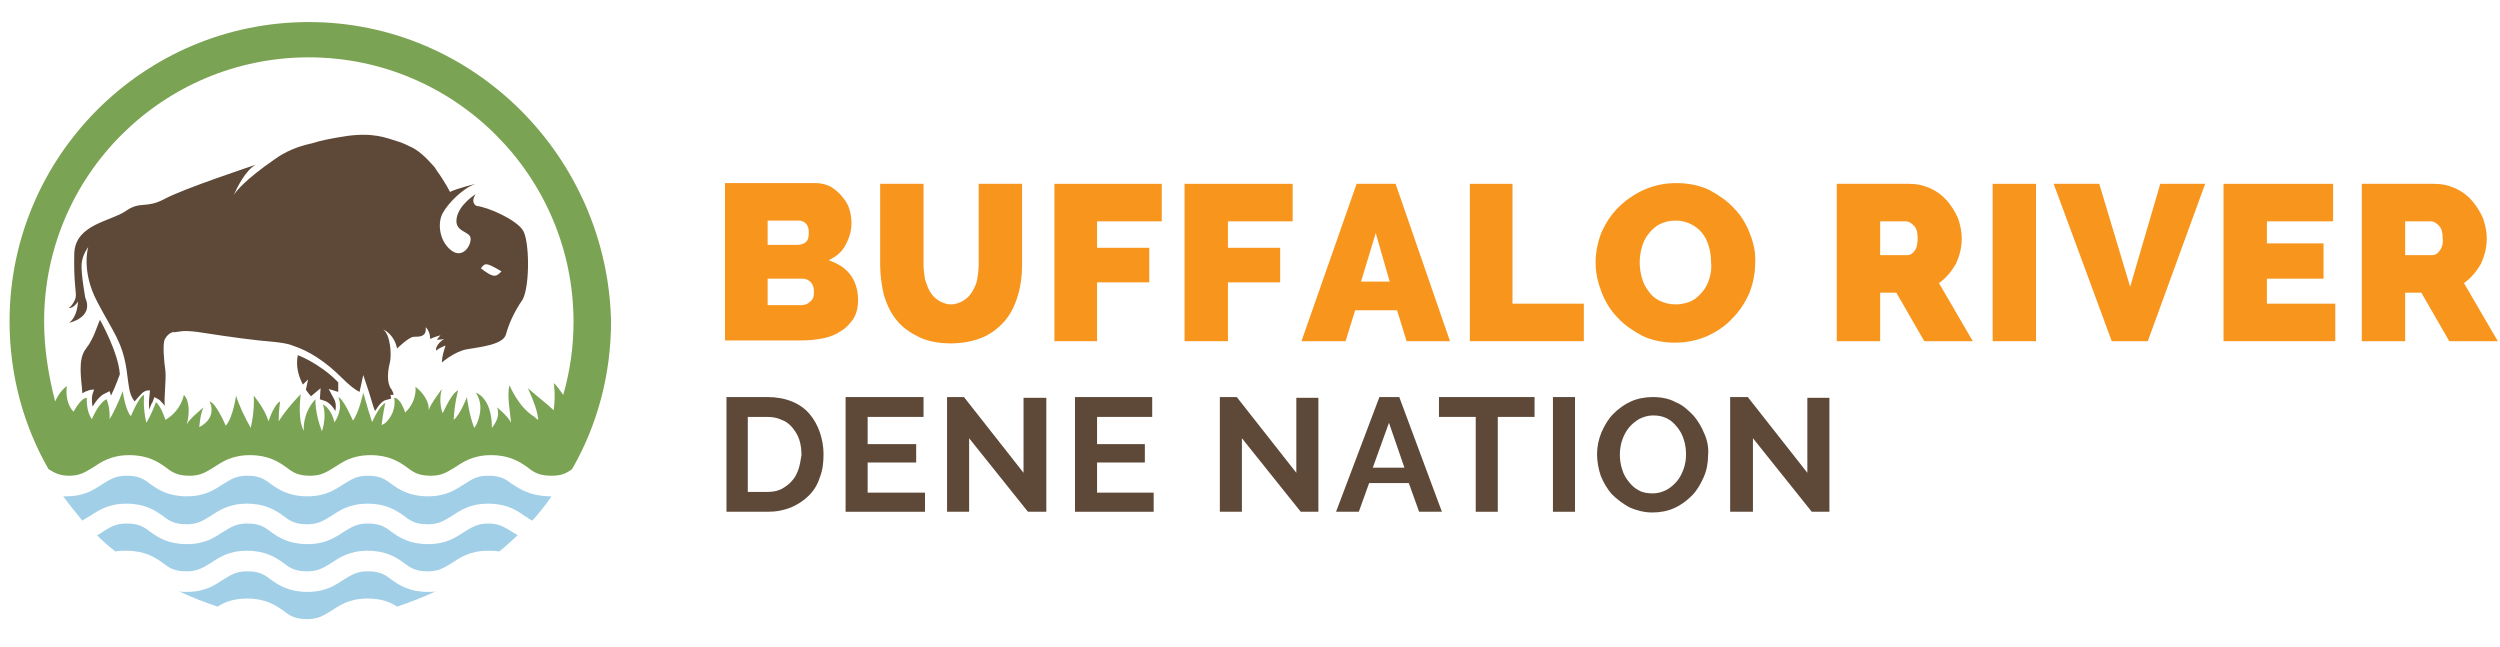 <?xml version="1.0" encoding="utf-8"?>
<!-- Generator: Adobe Illustrator 26.3.1, SVG Export Plug-In . SVG Version: 6.00 Build 0)  -->
<svg version="1.2" baseProfile="tiny" id="Layer_1" xmlns="http://www.w3.org/2000/svg" xmlns:xlink="http://www.w3.org/1999/xlink"
	 x="0px" y="0px" viewBox="0 0 340 88" overflow="visible" xml:space="preserve">
<g>
	<polygon fill="#5E4939" points="246.4,69.6 248.8,69.6 248.8,54.1 245.8,54.1 245.8,64.3 237.7,54 235.3,54 235.3,69.6 238.4,69.6 
		238.4,59.6 	"/>
	<path fill="#5E4939" d="M231.8,59c-0.4-1-0.9-1.8-1.5-2.5c-0.7-0.7-1.4-1.4-2.4-1.8c-0.9-0.5-2-0.7-3.1-0.7c-1.1,0-2.1,0.2-3,0.6
		c-0.9,0.4-1.7,1-2.4,1.7c-0.7,0.7-1.2,1.6-1.6,2.5c-0.4,1-0.6,1.9-0.6,3c0,1,0.2,2,0.5,2.9c0.4,1,0.9,1.8,1.5,2.5
		c0.7,0.7,1.5,1.3,2.4,1.8c0.9,0.4,2,0.7,3.1,0.7c1.1,0,2.1-0.2,3-0.6c0.9-0.4,1.7-1,2.4-1.7c0.7-0.7,1.2-1.6,1.6-2.5
		c0.4-0.9,0.6-1.9,0.6-3C232.4,60.9,232.2,59.9,231.8,59z M229,63.7c-0.2,0.6-0.5,1.2-0.9,1.7c-0.4,0.5-0.9,0.9-1.4,1.2
		c-0.6,0.3-1.2,0.5-1.9,0.5c-0.7,0-1.4-0.1-1.9-0.4c-0.6-0.3-1-0.7-1.4-1.2c-0.4-0.5-0.7-1-0.9-1.7c-0.2-0.6-0.3-1.3-0.3-2
		c0-0.6,0.1-1.3,0.3-1.9c0.2-0.6,0.5-1.2,0.9-1.7c0.4-0.5,0.9-0.9,1.4-1.2c0.6-0.3,1.2-0.5,1.9-0.5c0.7,0,1.3,0.1,1.9,0.4
		c0.6,0.3,1,0.7,1.4,1.2c0.4,0.5,0.7,1,0.9,1.7c0.2,0.6,0.3,1.3,0.3,2C229.3,62.5,229.2,63.1,229,63.7z"/>
	<rect x="211.2" y="54" fill="#5E4939" width="3" height="15.6"/>
	<polygon fill="#5E4939" points="208.7,54 195.7,54 195.7,56.7 200.7,56.7 200.7,69.6 203.7,69.6 203.7,56.7 208.7,56.7 	"/>
	<path fill="#5E4939" d="M190.3,54h-2.7l-5.9,15.6h3.1l1.4-3.9h5.4l1.4,3.9h3.1L190.3,54z M186.7,63.6l2.2-6.1l2.1,6.1H186.7z"/>
	<polygon fill="#5E4939" points="176.9,69.6 179.3,69.6 179.3,54.1 176.3,54.1 176.3,64.3 168.2,54 165.9,54 165.9,69.6 168.9,69.6 
		168.9,59.6 	"/>
	<polygon fill="#5E4939" points="149.2,67 149.2,62.9 155.7,62.9 155.7,60.4 149.2,60.4 149.2,56.7 156.7,56.7 156.7,54 146.2,54 
		146.2,69.6 156.9,69.6 156.9,67 	"/>
	<polygon fill="#5E4939" points="139.8,69.6 142.3,69.6 142.3,54.1 139.2,54.1 139.2,64.3 131.1,54 128.8,54 128.8,69.6 131.8,69.6 
		131.8,59.6 	"/>
	<polygon fill="#5E4939" points="118,67 118,62.9 124.6,62.9 124.6,60.4 118,60.4 118,56.7 125.6,56.7 125.6,54 115,54 115,69.6 
		125.8,69.6 125.8,67 	"/>
	<path fill="#5E4939" d="M111.5,58.8c-0.3-0.9-0.8-1.8-1.4-2.5c-0.6-0.7-1.4-1.3-2.4-1.7c-1-0.4-2.1-0.6-3.3-0.6h-5.6v15.6h5.6
		c1.2,0,2.2-0.2,3.2-0.6c0.9-0.4,1.7-0.9,2.4-1.6c0.7-0.7,1.2-1.5,1.5-2.5c0.4-1,0.5-2,0.5-3.2C112,60.7,111.8,59.7,111.5,58.8z
		 M108.6,63.8c-0.2,0.6-0.5,1.2-0.9,1.6c-0.4,0.5-0.9,0.8-1.4,1.1c-0.6,0.3-1.2,0.4-2,0.4h-2.6V56.7h2.6c0.7,0,1.4,0.1,2,0.4
		c0.6,0.2,1.1,0.6,1.5,1.1c0.4,0.5,0.7,1,0.9,1.6c0.2,0.6,0.3,1.3,0.3,2.1C108.9,62.5,108.8,63.2,108.6,63.8z"/>
</g>
<g>
	<path fill="#F8951D" d="M335.1,38.5c1-0.7,1.7-1.6,2.3-2.6c0.5-1.1,0.8-2.2,0.8-3.5c0-0.9-0.2-1.8-0.5-2.7
		c-0.4-0.9-0.9-1.7-1.5-2.4c-0.6-0.7-1.4-1.3-2.3-1.7c-0.9-0.4-1.8-0.6-2.9-0.6h-9.8v21.4h5.9v-6.6h2.2l3.8,6.6h6.6L335.1,38.5z
		 M331.8,34.1c-0.3,0.4-0.6,0.6-1,0.6h-3.7v-4.6h3.5c0.4,0,0.7,0.2,1.1,0.6c0.4,0.4,0.5,1,0.5,1.7C332.3,33.1,332.1,33.7,331.8,34.1
		z"/>
	<polygon fill="#F8951D" points="308.3,41.3 308.3,37.9 316,37.9 316,33.1 308.3,33.1 308.3,30.1 317.3,30.1 317.3,25 302.4,25 
		302.4,46.4 317.6,46.4 317.6,41.3 	"/>
	<polygon fill="#F8951D" points="279.3,25 287.2,46.4 292.1,46.4 299.9,25 293.8,25 289.7,39 285.5,25 	"/>
	<rect x="271" y="25" fill="#F8951D" width="5.9" height="21.4"/>
	<path fill="#F8951D" d="M263.7,38.5c1-0.7,1.7-1.6,2.3-2.6c0.5-1.1,0.8-2.2,0.8-3.5c0-0.9-0.2-1.8-0.5-2.7
		c-0.4-0.9-0.9-1.7-1.5-2.4c-0.6-0.7-1.4-1.3-2.3-1.7c-0.9-0.4-1.8-0.6-2.9-0.6h-9.8v21.4h5.9v-6.6h2.2l3.8,6.6h6.6L263.7,38.5z
		 M260.4,34.1c-0.3,0.4-0.6,0.6-1,0.6h-3.7v-4.6h3.5c0.4,0,0.7,0.2,1.1,0.6s0.5,1,0.5,1.7C260.8,33.1,260.7,33.7,260.4,34.1z"/>
	<path fill="#F8951D" d="M238,31.8c-0.5-1.3-1.2-2.5-2.2-3.5c-0.9-1-2.1-1.8-3.4-2.5c-1.3-0.6-2.8-0.9-4.4-0.9c-1.6,0-3,0.3-4.4,0.9
		c-1.3,0.6-2.5,1.4-3.5,2.4c-1,1-1.7,2.1-2.3,3.4c-0.5,1.3-0.8,2.7-0.8,4.1c0,1.4,0.3,2.7,0.8,4c0.5,1.3,1.2,2.5,2.2,3.5
		c0.9,1,2.1,1.8,3.4,2.5c1.3,0.6,2.8,0.9,4.4,0.9c1.6,0,3-0.3,4.4-0.9c1.3-0.6,2.5-1.4,3.4-2.4c1-1,1.7-2.1,2.3-3.4
		c0.5-1.3,0.8-2.6,0.8-4.1C238.8,34.4,238.5,33.1,238,31.8z M232.5,37.8c-0.2,0.7-0.5,1.3-0.9,1.8c-0.4,0.5-0.9,1-1.5,1.3
		c-0.6,0.3-1.4,0.5-2.2,0.5c-0.8,0-1.6-0.2-2.2-0.5c-0.6-0.3-1.1-0.7-1.5-1.3c-0.4-0.5-0.7-1.1-0.9-1.8c-0.2-0.7-0.3-1.4-0.3-2.1
		c0-0.7,0.1-1.4,0.3-2.1c0.2-0.7,0.5-1.3,0.9-1.8c0.4-0.5,0.9-1,1.5-1.3s1.3-0.5,2.2-0.5c0.8,0,1.5,0.2,2.1,0.5
		c0.6,0.3,1.1,0.7,1.5,1.2c0.4,0.5,0.7,1.1,0.9,1.8c0.2,0.7,0.3,1.4,0.3,2.1C232.8,36.4,232.7,37.1,232.5,37.8z"/>
	<polygon fill="#F8951D" points="215.4,46.4 215.4,41.3 205.7,41.3 205.7,25 199.9,25 199.9,46.4 	"/>
	<path fill="#F8951D" d="M189.8,25h-5.3L177,46.4h6l1.3-4.2h5.7l1.3,4.2h5.9L189.8,25z M185.1,38.3l2-6.6l1.9,6.6H185.1z"/>
	<polygon fill="#F8951D" points="167,46.4 167,38.4 174.1,38.4 174.1,33.7 167,33.7 167,30.1 175.8,30.1 175.8,25 161.1,25 
		161.1,46.4 	"/>
	<polygon fill="#F8951D" points="149.2,46.4 149.2,38.4 156.3,38.4 156.3,33.7 149.2,33.7 149.2,30.1 158,30.1 158,25 143.4,25 
		143.4,46.4 	"/>
	<path fill="#F8951D" d="M127.7,40.9c-0.5-0.3-0.9-0.7-1.2-1.2c-0.3-0.5-0.5-1.1-0.7-1.7c-0.1-0.7-0.2-1.3-0.2-2V25h-5.9v11
		c0,1.4,0.2,2.8,0.5,4.1c0.4,1.3,0.9,2.4,1.7,3.4c0.8,1,1.8,1.7,3,2.3c1.2,0.6,2.7,0.9,4.4,0.9c1.6,0,3.1-0.3,4.3-0.8
		c1.2-0.5,2.2-1.3,3-2.2c0.8-0.9,1.4-2.1,1.8-3.4c0.4-1.3,0.6-2.7,0.6-4.2V25h-5.9v11c0,0.7-0.1,1.4-0.2,2c-0.1,0.6-0.4,1.2-0.7,1.7
		c-0.3,0.5-0.7,0.9-1.2,1.2c-0.5,0.3-1.1,0.5-1.7,0.5C128.8,41.4,128.2,41.2,127.7,40.9"/>
	<path fill="#F8951D" d="M115.6,37.3c-0.7-0.9-1.7-1.5-2.9-1.9c1-0.5,1.8-1.1,2.3-2.1c0.5-0.9,0.8-1.9,0.8-2.9c0-0.7-0.1-1.4-0.3-2
		c-0.2-0.7-0.6-1.2-1-1.7c-0.4-0.5-0.9-0.9-1.5-1.3c-0.6-0.3-1.3-0.5-2-0.5H98.6v21.4H109c1,0,2-0.1,3-0.3c0.9-0.2,1.7-0.5,2.4-1
		c0.7-0.4,1.2-1,1.7-1.7c0.4-0.7,0.6-1.5,0.6-2.5C116.7,39.4,116.3,38.2,115.6,37.3z M104.4,30h4.2c0.4,0,0.7,0.1,1,0.4
		c0.3,0.3,0.4,0.7,0.4,1.3c0,0.7-0.2,1.1-0.5,1.3s-0.7,0.3-1.1,0.3h-4V30z M110.2,41c-0.3,0.3-0.7,0.5-1.2,0.5h-4.6v-3.6h4.8
		c0.4,0,0.8,0.2,1.1,0.5c0.3,0.4,0.4,0.8,0.4,1.3C110.7,40.3,110.6,40.7,110.2,41z"/>
</g>
<g>
	<path fill="#5E4939" d="M11.7,47.4c-1.2,1.5-0.6,4.3-0.5,6.1c0.2-0.1,0.4-0.3,0.6-0.3c0.6-0.3,1-0.2,1-0.2s-0.3,0.7-0.3,1.1
		c0,0.4,0,0.7,0.1,1.2c0.4-0.7,1-1.5,1.7-1.8l0.6-0.3l0.2,0.6c0.6-1.2,1.2-2.9,1.2-2.9c-0.2-3-2.7-7.4-2.7-7.4
		C13.2,44.3,12.8,46,11.7,47.4z"/>
	<path fill="#5E4939" d="M40.5,48.3c-0.3,1.5,0.1,2.9,0.7,4l0.7-0.7l-0.3,1.4c0.2,0.3,0.5,0.7,0.7,0.9c0.1-0.1,0.1-0.1,0.1-0.1
		l1.2-1l-0.1,1.5l0.6,0.2c0.1,0,0.9,0.3,1.5,1.4c0.2-0.9-0.1-1.5-0.1-1.5l-0.8-1.5l1.3,0.4C46,52.6,46,52,46,52
		C43.5,49.4,40.5,48.3,40.5,48.3z"/>
	<path fill="#5E4939" d="M71.1,31.3c-0.9-1.4-4.6-3.1-6.3-3.3c0,0-0.9-0.4-0.1-1.6c0,0-2.3,1.4-2.6,3.3c-0.3,1.9,1.8,1.7,1.9,2.7
		c0.1,1-1.1,2.9-2.7,1.6c-1.6-1.3-1.8-3.7-1.1-5c0.7-1.3,2.7-3.4,4.5-4c0,0-2.5,0.6-3.5,1.1c0,0-0.7-1.4-1.8-2.9
		c-0.1-0.2-0.3-0.5-0.6-0.8c-0.9-1-1.9-2-3.1-2.5c-0.4-0.2-0.8-0.4-1.4-0.6c-1.9-0.6-3.5-1.3-7.2-0.8c-1.9,0.3-3.5,0.6-4.7,1
		c-1.9,0.4-3.6,1.1-5.1,2.2c-3.9,2.7-5.1,4.2-5.5,4.8c0.4-0.9,1.6-3.4,3-4.1c0,0-10,3.3-12.5,4.7c-2.5,1.3-3.2,0.2-5.2,1.6
		c-2,1.4-6.9,1.8-7,5.8c-0.1,3.9,0.3,5.2,0.2,5.9c-0.1,0.6-0.7,1.4-1,1.5c0,0,0.7,0.1,1.3-0.9c0,0,0,2-1.2,2.9c0,0,3.4-0.7,2.2-3.4
		c0,0-0.6-3.3-0.5-4.6c0.1-1.3,0.9-2.3,0.9-2.3s-1,3.2,1.2,7.4c2.2,4.2,3.4,5.4,4,9.2c0.4,3,0.4,3.4,1.1,4.4
		c0.4-0.5,0.8-0.9,1.1-1.2c0.5-0.4,1-0.3,1-0.3l-0.1,1c0,0-0.1,0.6,0,1.6c0.2-0.5,0.3-0.9,0.4-0.9l0.3-0.8c0,0,0.2,0.1,0.7,0.4
		c0.2,0.2,0.5,0.5,0.7,0.8c-0.1-1.2,0.2-3.5,0.1-4.7c-0.2-1.4-0.4-3.7-0.1-4.3c0-0.1,0-0.1,0.1-0.2c0.1-0.1,0.1-0.2,0.2-0.3
		c0.2-0.2,0.4-0.4,0.7-0.5c0,0,0,0,0,0c0.1,0,0.2-0.1,0.2-0.1c0,0,0,0,0,0.1c1.1-0.1,1.2-0.4,4.3,0.1c3.2,0.5,6.8,1,9.4,1.2
		c0.8,0.1,1.8,0.2,2.5,0.5c2.2,0.7,4.5,2.2,6.6,4.3c1.2,1.2,1.9,1.7,2.5,2l0.5-2.3l0.8,2.4c0.3,0.9,0.5,1.8,0.8,2.5
		c0.7-1.1,1.1-1.4,1.5-1.5l0.7-0.2l-0.1-0.5l0.4,0c0,0,0-0.1,0-0.1c0,0,0,0,0-0.1c0,0,0,0,0,0c-0.1-0.2-0.2-0.5-0.3-0.6
		c-0.6-0.8-0.5-2.3-0.2-3.5c0.3-1.1,0.1-3.9-0.9-4.6c0,0,1.5,0.6,1.9,2.6c0,0,1.6-1.6,2.3-1.6c0.7,0,1.6,0,1.6-1c0-0.1,0-0.3,0-0.3
		c0.1,0.1,0.6,0.6,0.6,1.6c0,0,0.6-0.3,1.4-0.5l-0.5,0.6c0,0,0.6,0,1-0.1c0,0-1.2,0.7-1.1,1.6c0,0,0.4-0.4,1.3-0.7
		c0,0-0.5,1.3-0.5,2.3c0,0,1.7-1.5,3.4-1.8c1.7-0.3,4.9-0.6,5.3-2c0.4-1.4,1-2.9,2.3-4.8C72.1,38.7,72,32.6,71.1,31.3z M65.4,36.5
		c0.6-0.8,0.7-0.8,2.8,0.4C67.4,37.8,67,37.7,65.4,36.5z"/>
</g>
<path fill="#A1CFE7" d="M58.2,80.5c-2.5,0-3.9-0.9-5-1.7c-0.9-0.7-1.6-1.1-3.2-1.1c-1.5,0-2.2,0.5-3.2,1.1c-1.1,0.7-2.4,1.7-5,1.7
	c-2.5,0-3.9-0.9-5-1.7c-0.9-0.7-1.6-1.1-3.2-1.1c-1.5,0-2.2,0.5-3.2,1.1c-1.1,0.7-2.4,1.7-5,1.7c-0.4,0-0.8,0-1.1-0.1
	c1.7,0.8,3.5,1.5,5.3,2.1c0.9-0.6,2.2-1.1,4-1.1c2.5,0,3.9,0.9,5,1.7c0.9,0.7,1.6,1.1,3.2,1.1c1.5,0,2.2-0.5,3.2-1.1
	c1.1-0.7,2.4-1.7,5-1.7c1.9,0,3.1,0.5,4,1.1c1.8-0.6,3.6-1.3,5.3-2.1C59,80.5,58.7,80.5,58.2,80.5z"/>
<path fill="#A1CFE7" d="M66.4,71.2c-1.5,0-2.2,0.5-3.2,1.1c-1.1,0.7-2.4,1.7-5,1.7c-2.5,0-3.9-0.9-5-1.7c-0.9-0.7-1.6-1.1-3.2-1.1
	c-1.5,0-2.2,0.5-3.2,1.1c-1.1,0.7-2.4,1.7-5,1.7c-2.5,0-3.9-0.9-5-1.7c-0.9-0.7-1.6-1.1-3.2-1.1c-1.5,0-2.2,0.5-3.2,1.1
	c-1.1,0.7-2.4,1.7-5,1.7c-2.5,0-3.9-0.9-5-1.7c-0.9-0.7-1.6-1.1-3.2-1.1c-1.5,0-2.2,0.5-3.2,1.1c-0.2,0.2-0.5,0.3-0.8,0.5
	c0.8,0.8,1.6,1.5,2.5,2.2c0.4-0.1,0.9-0.1,1.5-0.1c2.5,0,3.9,0.9,5,1.7c0.9,0.7,1.6,1.1,3.2,1.1c1.5,0,2.2-0.5,3.2-1.1
	c1.1-0.7,2.4-1.7,5-1.7c2.5,0,3.9,0.9,5,1.7c0.9,0.7,1.6,1.1,3.2,1.1c1.5,0,2.2-0.5,3.2-1.1c1.1-0.7,2.4-1.7,5-1.7
	c2.5,0,3.9,0.9,5,1.7c0.9,0.7,1.6,1.1,3.2,1.1c1.5,0,2.2-0.5,3.2-1.1c1.1-0.7,2.4-1.7,5-1.7c0.5,0,1,0,1.5,0.1
	c0.9-0.7,1.7-1.5,2.5-2.2c-0.3-0.2-0.5-0.3-0.8-0.5C68.6,71.7,67.9,71.2,66.4,71.2z"/>
<path fill="#7BA354" d="M9.4,64.7c1.5,0,2.2-0.5,3.2-1.1c1.1-0.7,2.4-1.7,5-1.7c2.5,0,3.9,0.9,5,1.7c0.9,0.7,1.6,1.1,3.2,1.1
	c1.5,0,2.2-0.5,3.2-1.1c1.1-0.7,2.4-1.7,5-1.7c2.5,0,3.9,0.9,5,1.7c0.9,0.7,1.6,1.1,3.2,1.1c1.5,0,2.2-0.5,3.2-1.1
	c1.1-0.7,2.4-1.7,5-1.7c2.5,0,3.9,0.9,5,1.7c0.9,0.7,1.6,1.1,3.2,1.1c1.5,0,2.2-0.5,3.2-1.1c1.1-0.7,2.4-1.7,5-1.7
	c2.5,0,3.9,0.9,5,1.7c0.9,0.7,1.6,1.1,3.2,1.1c1.3,0,2-0.3,2.8-0.9c3.4-5.9,5.3-12.8,5.3-20.1C82.6,21.3,64.4,3,42,3
	C19.5,3,1.3,21.3,1.3,43.7c0,7.3,1.9,14.2,5.3,20.1C7.4,64.3,8.1,64.7,9.4,64.7z M42,7.8c19.8,0,36,16.1,36,36
	c0,3.4-0.5,6.8-1.4,9.9c-0.5-0.7-1-1.4-1.3-1.6c0,0,0.3,1.4,0,3.7c-0.9-0.9-1.8-1.5-3.5-3c0.9,2,1.3,3.2,1.4,4.3
	c-0.1,0-0.5-0.4-0.5-0.4c-2.2-1.3-3.4-4.3-3.4-4.3c-0.4,1.4,0.1,3.6,0.2,5.1c-0.4-0.9-1.9-2.1-1.9-2.1c0.4,1.1-0.1,2-0.7,2.8
	c0-4.2-2.2-4.8-2.2-4.8s1.1,1.3,0.4,3.5c-0.1,0.4-0.3,0.9-0.6,1.3c-0.7-1.7-1-4.2-1-4.2s-0.9,2.4-1.8,3.1c0.1-2.2,0.6-4,0.6-4
	c-0.6,0.2-1.4,1.6-2.1,3.1c-0.4-1-0.4-2.4-0.1-3.3c0,0-1.6,2.1-1.8,2.9c0.1-1.3-0.9-2.5-1.8-3.2c0,0,0.3,1.9-1.4,3.5
	c0,0-0.6-2-1.5-2c0,0,0.4,1.5-0.8,3c-0.3,0.4-0.6,0.6-0.9,0.7c0.2-1.7,0.5-3,0.5-3c-0.5,0.2-1.2,1.3-1.8,2.6c-0.2-0.6-0.7-2.2-1.2-4
	c0,0-0.6,2.8-1.4,3.8c0,0-1.3-3-2-3.2c0,0,0.7,1.3-0.3,3.1c-0.1,0.1-0.2,0.3-0.2,0.4c-0.5-2.1-1.6-2.5-1.6-2.5s0.6,1.4-0.1,3.6
	c0,0,0,0.1,0,0.1c-1-2.5-0.9-4.4-0.9-4.4s-1.6,1.5-1.6,4.1c0,0.1,0,0.1,0,0.2c-0.2-0.4-0.3-0.8-0.4-1.2c-0.3-1.8,0-3.8,0-3.8
	s-1.8,1.8-3,3.7c0-1.6,0.2-2.7,0.2-2.7c-0.5,0.2-1.1,1.3-1.6,2.7c-0.4-1.6-2-3.5-2-3.5s0.2,1.7-0.4,4.4c-0.8-1.4-1.6-3.1-2-4.4
	c0,0-0.4,3-1.4,4.1c0,0-1.3-3.1-2.2-3.3c0,0,1.2,2.1-1.4,3.5c0.1-1.2,0.3-2.2,0.6-2.7c0,0-1.9,1.5-2.3,2.3c0.4-1.4,0.4-3.2-0.4-4
	c0,0-0.3,2.1-2.5,3.4c0,0-0.6-1.9-1.3-2.4c0,0-0.5,1.5-1.3,2.8c-0.5-2.1-0.3-3.8-0.3-3.8c-0.7,0.2-1.8,2.9-1.8,2.9
	c-0.8-0.9-1.1-3.4-1.1-3.4C16,55,15.3,56.4,14.9,57c0.1-1.6-0.4-2.7-0.4-2.7c-0.6,0.2-1.4,1.3-2,2.7c-0.8-1-0.7-2.9-0.7-2.9
	c-0.8,0-1.8,1.9-1.8,1.9c-1.3-1.4-0.9-3.5-0.9-3.5c-0.6,0.4-1.2,1.2-1.6,2.1C6.6,51.1,6,47.5,6,43.7C6,23.9,22.1,7.8,42,7.8z"/>
<path fill="#A1CFE7" d="M69.6,65.8c-0.9-0.7-1.6-1.1-3.2-1.1s-2.2,0.5-3.2,1.1c-1.1,0.7-2.4,1.7-5,1.7c-2.5,0-3.9-0.9-5-1.7
	c-0.9-0.7-1.6-1.1-3.2-1.1c-1.5,0-2.2,0.5-3.2,1.1c-1.1,0.7-2.4,1.7-5,1.7c-2.5,0-3.9-0.9-5-1.7c-0.9-0.7-1.6-1.1-3.2-1.1
	c-1.5,0-2.2,0.5-3.2,1.1c-1.1,0.7-2.4,1.7-5,1.7c-2.5,0-3.9-0.9-5-1.7c-0.9-0.7-1.6-1.1-3.2-1.1c-1.5,0-2.2,0.5-3.2,1.1
	c-1.1,0.7-2.4,1.7-5,1.7c-0.2,0-0.3,0-0.4,0c0.8,1.1,1.7,2.2,2.6,3.3c0.3-0.2,0.6-0.4,1-0.6c1.1-0.7,2.4-1.7,5-1.7
	c2.5,0,3.9,0.9,5,1.7c0.9,0.7,1.6,1.1,3.2,1.1c1.5,0,2.2-0.5,3.2-1.1c1.1-0.7,2.4-1.7,5-1.7c2.5,0,3.9,0.9,5,1.7
	c0.9,0.7,1.6,1.1,3.2,1.1c1.5,0,2.2-0.5,3.2-1.1c1.1-0.7,2.4-1.7,5-1.7c2.5,0,3.9,0.9,5,1.7c0.9,0.7,1.6,1.1,3.2,1.1
	c1.5,0,2.2-0.5,3.2-1.1c1.1-0.7,2.4-1.7,5-1.7c2.5,0,3.9,0.9,5,1.7c0.4,0.2,0.7,0.5,1,0.6c0.9-1,1.8-2.1,2.6-3.3c-0.1,0-0.3,0-0.4,0
	C72,67.4,70.7,66.5,69.6,65.8z"/>
</svg>
